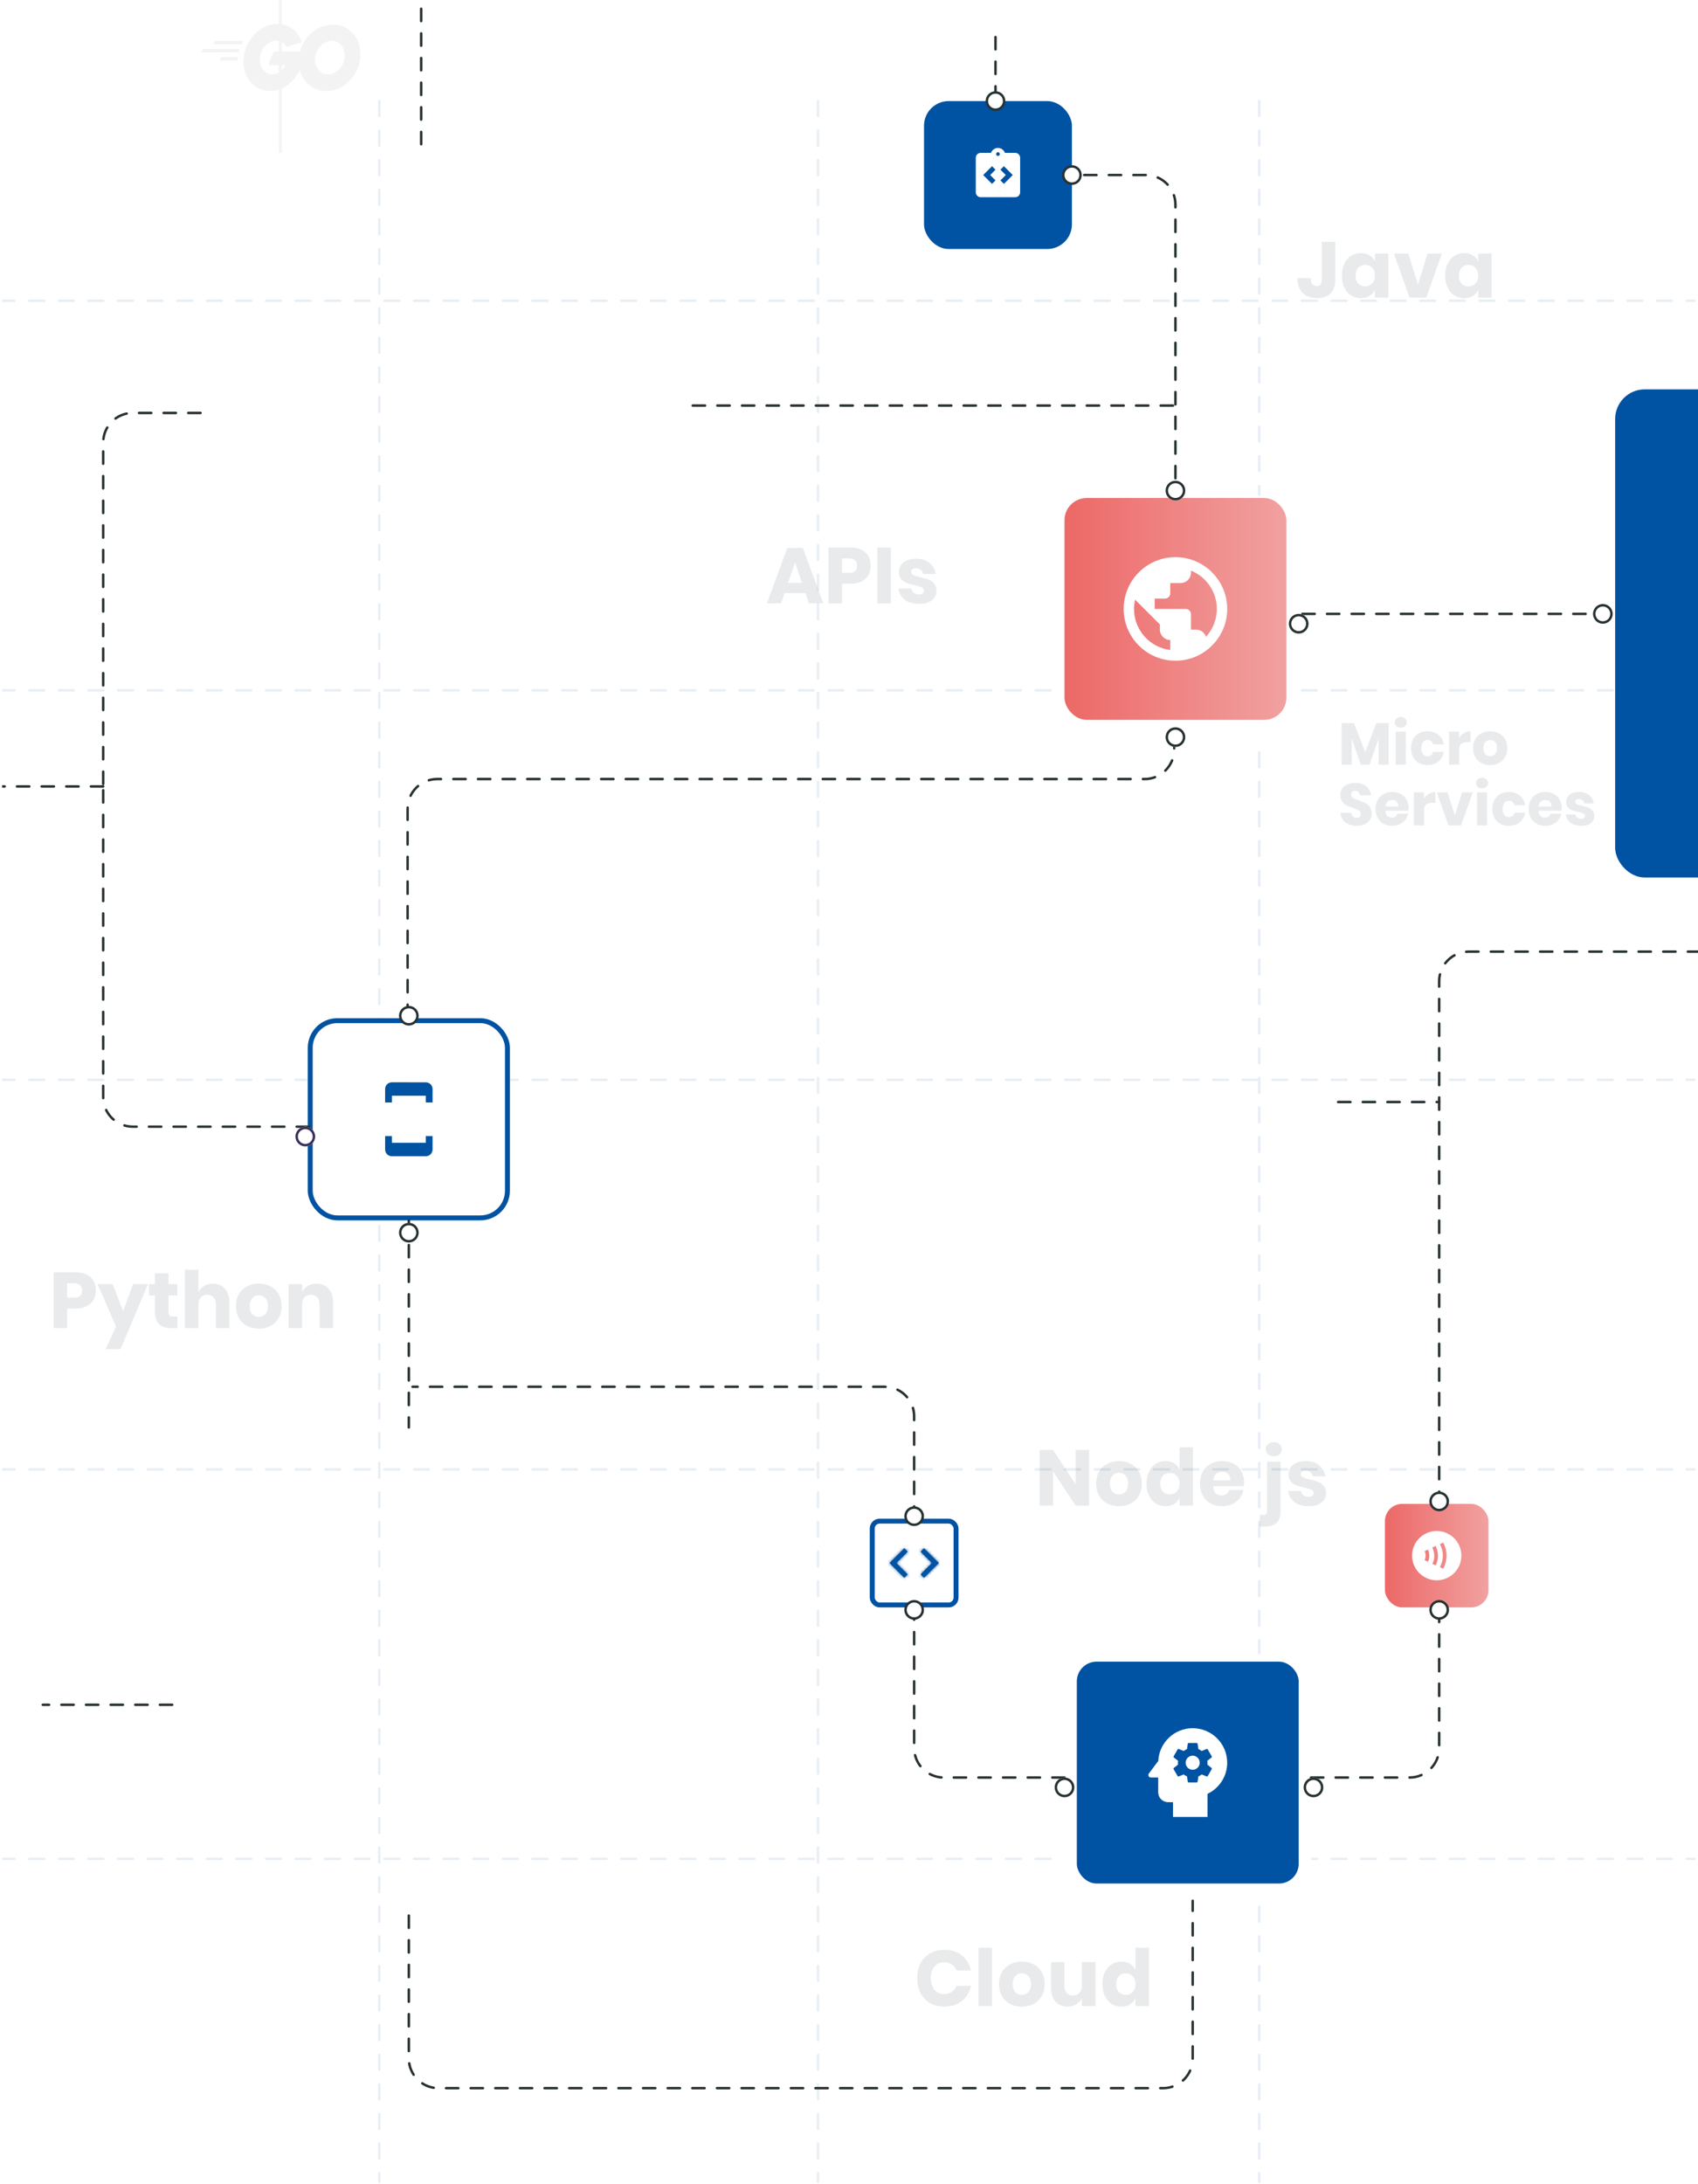 <svg width="615" height="791" viewBox="0 0 615 791" fill="none" xmlns="http://www.w3.org/2000/svg">
<g clip-path="url(#clip0_1085_4023)">
<path d="M-21.55 108.919H613.661" stroke="#E7EEF5" stroke-width="0.893" stroke-linecap="round" stroke-dasharray="5.36 5.36"/>
<path d="M137.365 36.604L137.365 790.107" stroke="#E7EEF5" stroke-width="0.893" stroke-linecap="round" stroke-dasharray="5.36 5.36"/>
<path d="M296.279 36.604L296.279 790.107" stroke="#E7EEF5" stroke-width="0.893" stroke-linecap="round" stroke-dasharray="5.36 5.36"/>
<path d="M456.086 36.604L456.086 790.107" stroke="#E7EEF5" stroke-width="0.893" stroke-linecap="round" stroke-dasharray="5.36 5.36"/>
<path d="M-21.55 249.977H613.661" stroke="#E7EEF5" stroke-width="0.893" stroke-linecap="round" stroke-dasharray="5.36 5.36"/>
<path d="M-21.55 391.036H613.661" stroke="#E7EEF5" stroke-width="0.893" stroke-linecap="round" stroke-dasharray="5.36 5.36"/>
<path d="M-21.55 532.095H613.661" stroke="#E7EEF5" stroke-width="0.893" stroke-linecap="round" stroke-dasharray="5.36 5.36"/>
<path d="M-21.55 673.154H613.661" stroke="#E7EEF5" stroke-width="0.893" stroke-linecap="round" stroke-dasharray="5.36 5.36"/>
<g filter="url(#filter0_d_1085_4023)">
<rect x="385.556" y="597.268" width="89.278" height="89.278" rx="10.713" fill="white"/>
</g>
<rect x="390.02" y="601.731" width="80.35" height="80.35" rx="7.142" fill="#0052A2"/>
<path d="M431.981 635.78C430.571 635.78 429.428 636.923 429.428 638.333C429.428 639.744 430.571 640.886 431.981 640.886C433.391 640.886 434.534 639.744 434.534 638.333C434.534 636.923 433.391 635.78 431.981 635.78Z" fill="white"/>
<path d="M431.981 625.836C425.287 625.836 419.842 631.085 419.52 637.69L416.093 642.261C415.646 642.85 416.075 643.689 416.807 643.689H419.485V649.045C419.485 651.008 421.091 652.615 423.055 652.615H424.84V657.971H437.337V649.616C441.55 647.616 444.478 643.314 444.478 638.333C444.478 631.424 438.89 625.836 431.981 625.836ZM437.337 638.333C437.337 638.565 437.319 638.797 437.301 639.029L438.783 640.208C438.926 640.315 438.962 640.493 438.872 640.654L437.444 643.135C437.355 643.296 437.159 643.35 437.016 643.296L435.248 642.582C434.873 642.868 434.481 643.1 434.052 643.278L433.767 645.171C433.749 645.349 433.588 645.474 433.41 645.474H430.553C430.375 645.474 430.232 645.349 430.196 645.171L429.928 643.278C429.482 643.1 429.089 642.868 428.714 642.582L426.947 643.296C426.786 643.35 426.59 643.296 426.501 643.135L425.072 640.654C424.983 640.511 425.019 640.315 425.162 640.208L426.661 639.029C426.643 638.797 426.626 638.565 426.626 638.333C426.626 638.101 426.661 637.851 426.697 637.637L425.179 636.459C425.037 636.351 425.001 636.173 425.09 635.994L426.518 633.531C426.608 633.37 426.786 633.317 426.947 633.37L428.732 634.084C429.089 633.816 429.5 633.566 429.928 633.388L430.196 631.496C430.232 631.317 430.375 631.192 430.553 631.192H433.41C433.588 631.192 433.731 631.317 433.767 631.496L434.034 633.388C434.463 633.566 434.856 633.799 435.23 634.084L437.016 633.37C437.176 633.317 437.373 633.37 437.444 633.531L438.872 635.994C438.962 636.155 438.926 636.351 438.783 636.459L437.266 637.637C437.319 637.851 437.337 638.083 437.337 638.333Z" fill="white"/>
<rect x="315.92" y="550.843" width="30.354" height="30.354" rx="2.678" fill="white" stroke="#0052A2" stroke-width="1.786"/>
<mask id="path-14-inside-1_1085_4023" fill="white">
<path d="M328.776 570.127L324.669 566.02L328.776 561.914L327.526 560.664L322.169 566.02L327.526 571.377L328.776 570.127ZM333.418 570.127L337.525 566.02L333.418 561.914L334.668 560.664L340.025 566.02L334.668 571.377L333.418 570.127Z"/>
</mask>
<path d="M328.776 570.127L324.669 566.02L328.776 561.914L327.526 560.664L322.169 566.02L327.526 571.377L328.776 570.127ZM333.418 570.127L337.525 566.02L333.418 561.914L334.668 560.664L340.025 566.02L334.668 571.377L333.418 570.127Z" fill="#0052A2"/>
<path d="M328.776 570.127L330.038 571.39L331.301 570.127L330.038 568.865L328.776 570.127ZM324.669 566.02L323.406 564.758L322.144 566.02L323.406 567.283L324.669 566.02ZM328.776 561.914L330.038 563.176L331.301 561.914L330.038 560.651L328.776 561.914ZM327.526 560.664L328.789 559.401L327.526 558.138L326.263 559.401L327.526 560.664ZM322.169 566.02L320.907 564.758L319.644 566.02L320.907 567.283L322.169 566.02ZM327.526 571.377L326.263 572.64L327.526 573.902L328.789 572.64L327.526 571.377ZM337.525 566.02L338.788 567.283L340.05 566.02L338.788 564.758L337.525 566.02ZM333.418 561.914L332.156 560.651L330.893 561.914L332.156 563.176L333.418 561.914ZM334.668 560.664L335.931 559.401L334.668 558.138L333.406 559.401L334.668 560.664ZM340.025 566.02L341.287 567.283L342.55 566.02L341.287 564.758L340.025 566.02ZM334.668 571.377L333.406 572.64L334.668 573.902L335.931 572.64L334.668 571.377ZM330.038 568.865L325.932 564.758L323.406 567.283L327.513 571.39L330.038 568.865ZM325.932 567.283L330.038 563.176L327.513 560.651L323.406 564.758L325.932 567.283ZM330.038 560.651L328.789 559.401L326.263 561.926L327.513 563.176L330.038 560.651ZM326.263 559.401L320.907 564.758L323.432 567.283L328.789 561.926L326.263 559.401ZM320.907 567.283L326.263 572.64L328.789 570.114L323.432 564.758L320.907 567.283ZM328.789 572.64L330.038 571.39L327.513 568.865L326.263 570.114L328.789 572.64ZM334.681 571.39L338.788 567.283L336.262 564.758L332.156 568.865L334.681 571.39ZM338.788 564.758L334.681 560.651L332.156 563.176L336.262 567.283L338.788 564.758ZM334.681 563.176L335.931 561.926L333.406 559.401L332.156 560.651L334.681 563.176ZM333.406 561.926L338.762 567.283L341.287 564.758L335.931 559.401L333.406 561.926ZM338.762 564.758L333.406 570.114L335.931 572.64L341.287 567.283L338.762 564.758ZM335.931 570.114L334.681 568.865L332.156 571.39L333.406 572.64L335.931 570.114Z" fill="#0052A2" mask="url(#path-14-inside-1_1085_4023)"/>
<rect x="112.367" y="369.609" width="71.422" height="71.422" rx="9.821" fill="white" stroke="#0052A2" stroke-width="1.786"/>
<path d="M141.94 395.906H141.047V396.799V398.341H140.378V394.364C140.378 393.525 141.076 392.822 141.94 392.822C141.94 392.822 141.94 392.822 141.94 392.822L154.215 392.834H154.216C155.086 392.834 155.778 393.53 155.778 394.364V398.341H155.108V396.799V395.906H154.216H141.94ZM154.216 414.735H155.108V413.843V412.3H155.778V416.277C155.778 417.116 155.08 417.819 154.216 417.819H141.94C141.076 417.819 140.378 417.116 140.378 416.277V412.3H141.047V413.843V414.735H141.94H154.216Z" fill="#0052A2" stroke="#0052A2" stroke-width="1.786"/>
<g filter="url(#filter1_d_1085_4023)">
<g filter="url(#filter2_d_1085_4023)">
<rect x="381.093" y="174.091" width="89.278" height="89.278" rx="10.713" fill="white"/>
</g>
<rect x="385.556" y="178.555" width="80.35" height="80.35" rx="8.035" fill="url(#paint0_linear_1085_4023)"/>
<path d="M425.731 199.982C415.382 199.982 406.983 208.381 406.983 218.73C406.983 229.079 415.382 237.479 425.731 237.479C436.08 237.479 444.48 229.079 444.48 218.73C444.48 208.381 436.08 199.982 425.731 199.982ZM423.857 233.598C416.451 232.679 410.733 226.38 410.733 218.73C410.733 217.568 410.883 216.462 411.126 215.374L420.107 224.355V226.23C420.107 228.292 421.794 229.979 423.857 229.979V233.598ZM436.793 228.836C436.305 227.317 434.918 226.23 433.231 226.23H431.356V220.605C431.356 219.574 430.512 218.73 429.481 218.73H418.232V214.981H421.982C423.013 214.981 423.857 214.137 423.857 213.106V209.356H427.606C429.669 209.356 431.356 207.669 431.356 205.606V204.838C436.849 207.069 440.73 212.45 440.73 218.73C440.73 222.63 439.23 226.173 436.793 228.836Z" fill="white"/>
</g>
<rect x="334.668" y="36.604" width="53.567" height="53.567" rx="8.928" fill="#0052A2"/>
<path d="M367.701 55.352H363.969C363.594 54.316 362.612 53.567 361.451 53.567C360.291 53.567 359.309 54.316 358.934 55.352H355.202C355.077 55.352 354.961 55.361 354.845 55.388C354.497 55.459 354.184 55.638 353.943 55.879C353.783 56.04 353.649 56.236 353.559 56.45C353.47 56.656 353.416 56.888 353.416 57.138V69.637C353.416 69.878 353.47 70.119 353.559 70.333C353.649 70.547 353.783 70.735 353.943 70.904C354.184 71.145 354.497 71.324 354.845 71.395C354.961 71.413 355.077 71.422 355.202 71.422H367.701C368.683 71.422 369.486 70.619 369.486 69.637V57.138C369.486 56.156 368.683 55.352 367.701 55.352ZM360.559 65.325L359.3 66.592L356.095 63.387L359.3 60.182L360.559 61.45L358.621 63.387L360.559 65.325ZM361.451 56.468C361.085 56.468 360.782 56.165 360.782 55.798C360.782 55.432 361.085 55.129 361.451 55.129C361.818 55.129 362.121 55.432 362.121 55.798C362.121 56.165 361.818 56.468 361.451 56.468ZM363.603 66.592L362.344 65.325L364.282 63.387L362.344 61.45L363.603 60.182L366.808 63.387L363.603 66.592Z" fill="white"/>
<rect x="501.617" y="544.594" width="37.497" height="37.497" rx="6.249" fill="url(#paint1_linear_1085_4023)"/>
<path d="M520.366 554.414C515.438 554.414 511.438 558.414 511.438 563.342C511.438 568.27 515.438 572.27 520.366 572.27C525.294 572.27 529.293 568.27 529.293 563.342C529.293 558.414 525.294 554.414 520.366 554.414ZM517.205 565.529L515.991 564.976C516.241 564.431 516.357 563.869 516.348 563.315C516.339 562.753 516.223 562.208 515.991 561.708L517.205 561.146C517.518 561.815 517.678 562.538 517.687 563.288C517.696 564.056 517.536 564.806 517.205 565.529ZM519.946 566.922L518.785 566.261C519.25 565.44 519.482 564.494 519.482 563.449C519.482 562.387 519.241 561.369 518.768 560.414L519.964 559.816C520.535 560.958 520.821 562.181 520.821 563.449C520.821 564.726 520.526 565.895 519.946 566.922ZM522.749 568.1L521.544 567.511C522.241 566.083 522.598 564.672 522.598 563.324C522.598 561.976 522.241 560.583 521.544 559.182L522.74 558.583C523.544 560.173 523.937 561.762 523.937 563.324C523.937 564.878 523.544 566.485 522.749 568.1Z" fill="white"/>
<path d="M147.631 368.27V292.831C147.631 286.914 152.428 282.117 158.345 282.117H414.572C420.488 282.117 425.285 277.321 425.285 271.404V263.815" stroke="#273132" stroke-width="0.893" stroke-linecap="round" stroke-dasharray="4.46 4.46"/>
<path d="M425.731 173.199V74.1C425.731 68.184 420.935 63.387 415.018 63.387H389.128" stroke="#273132" stroke-width="0.893" stroke-linecap="round" stroke-dasharray="4.46 4.46"/>
<path d="M471.709 222.301H585.092" stroke="#273132" stroke-width="0.893" stroke-linecap="round" stroke-dasharray="4.46 4.46"/>
<path d="M360.559 35.711V12.499" stroke="#273132" stroke-width="0.893" stroke-linecap="round" stroke-dasharray="4.46 4.46"/>
<path d="M148.078 441.924L148.078 516.918" stroke="#273132" stroke-width="0.893" stroke-linecap="round" stroke-dasharray="4.46 4.46"/>
<path d="M331.097 549.95V512.9C331.097 506.983 326.301 502.187 320.384 502.187H149.417" stroke="#273132" stroke-width="0.893" stroke-linecap="round" stroke-dasharray="4.46 4.46"/>
<path d="M331.097 582.09V632.979C331.097 638.895 335.894 643.692 341.81 643.692H385.556" stroke="#273132" stroke-width="0.893" stroke-linecap="round" stroke-dasharray="4.46 4.46"/>
<path d="M474.834 643.692H510.545C516.462 643.692 521.258 638.895 521.258 632.979V582.09" stroke="#273132" stroke-width="0.893" stroke-linecap="round" stroke-dasharray="4.46 4.46"/>
<path d="M521.258 544.594V355.325C521.258 349.408 526.055 344.612 531.972 344.612H615" stroke="#273132" stroke-width="0.893" stroke-linecap="round" stroke-dasharray="4.46 4.46"/>
<path d="M484.655 399.071L521.258 399.071" stroke="#273132" stroke-width="0.893" stroke-linecap="round" stroke-dasharray="4.46 4.46"/>
<path d="M424.839 146.862H247.622" stroke="#273132" stroke-width="0.893" stroke-linecap="round" stroke-dasharray="4.46 4.46"/>
<path d="M148.078 693.687L148.078 745.468C148.078 751.385 152.874 756.182 158.791 756.182H421.267C427.184 756.182 431.981 751.385 431.981 745.468V688.331" stroke="#273132" stroke-width="0.893" stroke-linecap="round" stroke-dasharray="4.46 4.46"/>
<path d="M62.371 617.355H15.501" stroke="#273132" stroke-width="0.893" stroke-linecap="round" stroke-dasharray="4.46 4.46"/>
<path d="M111.92 407.999H48.087C42.17 407.999 37.374 403.202 37.374 397.286V284.796M72.638 149.54H48.087C42.17 149.54 37.374 154.337 37.374 160.253V284.796M37.374 284.796H-4.141M152.542 52.227V0" stroke="#273132" stroke-width="0.893" stroke-linecap="round" stroke-dasharray="4.46 4.46"/>
<g filter="url(#filter3_d_1085_4023)">
<circle cx="110.581" cy="407.999" r="3.571" fill="white"/>
<circle cx="110.581" cy="407.999" r="3.125" stroke="#392F5A" stroke-width="0.893"/>
</g>
<circle cx="360.559" cy="36.604" r="3.125" fill="white" stroke="#273132" stroke-width="0.893"/>
<circle cx="388.235" cy="63.387" r="3.125" fill="white" stroke="#273132" stroke-width="0.893"/>
<g filter="url(#filter4_d_1085_4023)">
<circle cx="425.731" cy="174.091" r="3.571" fill="white"/>
<circle cx="425.731" cy="174.091" r="3.125" stroke="#273132" stroke-width="0.893"/>
</g>
<g filter="url(#filter5_d_1085_4023)">
<circle cx="470.37" cy="222.301" r="3.571" fill="white"/>
<circle cx="470.37" cy="222.301" r="3.125" stroke="#273132" stroke-width="0.893"/>
</g>
<g filter="url(#filter6_d_1085_4023)">
<circle cx="425.731" cy="263.369" r="3.571" fill="white"/>
<circle cx="425.731" cy="263.369" r="3.125" stroke="#273132" stroke-width="0.893"/>
</g>
<circle cx="148.078" cy="367.824" r="3.125" fill="white" stroke="#273132" stroke-width="0.893"/>
<g filter="url(#filter7_d_1085_4023)">
<circle cx="385.556" cy="643.692" r="3.571" fill="white"/>
<circle cx="385.556" cy="643.692" r="3.125" stroke="#273132" stroke-width="0.893"/>
</g>
<g filter="url(#filter8_d_1085_4023)">
<circle cx="475.727" cy="643.692" r="3.571" fill="white"/>
<circle cx="475.727" cy="643.692" r="3.125" stroke="#273132" stroke-width="0.893"/>
</g>
<circle cx="331.097" cy="549.058" r="3.125" fill="white" stroke="#273132" stroke-width="0.893"/>
<circle cx="331.097" cy="582.983" r="3.125" fill="white" stroke="#273132" stroke-width="0.893"/>
<circle cx="521.258" cy="582.983" r="3.125" fill="white" stroke="#273132" stroke-width="0.893"/>
<circle cx="521.258" cy="543.701" r="3.125" fill="white" stroke="#273132" stroke-width="0.893"/>
<g filter="url(#filter9_d_1085_4023)">
<circle cx="148.078" cy="442.817" r="3.571" fill="white"/>
<circle cx="148.078" cy="442.817" r="3.125" stroke="#273132" stroke-width="0.893"/>
</g>
<circle cx="580.538" cy="222.301" r="3.125" fill="white" stroke="#273132" stroke-width="0.893"/>
<g opacity="0.05" clip-path="url(#clip1_1085_4023)">
<path d="M77.224 16.022C77.112 16.022 77.084 15.959 77.14 15.864L77.729 15.007C77.785 14.911 77.926 14.848 78.038 14.848H88.057C88.169 14.848 88.197 14.943 88.141 15.038L87.664 15.864C87.608 15.959 87.467 16.054 87.383 16.054L77.224 16.022Z" fill="black"/>
<path d="M72.986 18.943C72.874 18.943 72.846 18.879 72.902 18.784L73.492 17.927C73.548 17.832 73.688 17.768 73.8 17.768H86.597C86.71 17.768 86.766 17.863 86.738 17.959L86.513 18.721C86.485 18.848 86.373 18.911 86.261 18.911L72.986 18.943Z" fill="black"/>
<path d="M79.778 21.863C79.666 21.863 79.638 21.768 79.694 21.673L80.087 20.879C80.143 20.784 80.255 20.689 80.367 20.689H85.98C86.092 20.689 86.148 20.784 86.148 20.911L86.092 21.673C86.092 21.8 85.98 21.895 85.896 21.895L79.778 21.863Z" fill="black"/>
<path d="M108.908 15.451C107.14 15.959 105.933 16.34 104.193 16.848C103.772 16.975 103.744 17.006 103.379 16.53C102.958 15.991 102.65 15.642 102.06 15.324C100.292 14.34 98.581 14.626 96.981 15.8C95.073 17.197 94.09 19.26 94.118 21.831C94.147 24.371 95.69 26.466 97.907 26.815C99.815 27.101 101.415 26.339 102.678 24.72C102.93 24.371 103.155 23.99 103.436 23.546C102.425 23.546 101.162 23.546 98.019 23.546C97.43 23.546 97.29 23.133 97.486 22.593C97.851 21.609 98.524 19.959 98.917 19.133C99.001 18.943 99.198 18.625 99.619 18.625C101.05 18.625 106.326 18.625 109.834 18.625C109.778 19.482 109.778 20.339 109.666 21.197C109.357 23.482 108.599 25.577 107.364 27.418C105.344 30.434 102.706 32.307 99.366 32.815C96.616 33.227 94.062 32.624 91.817 30.72C89.74 28.942 88.562 26.593 88.253 23.672C87.888 20.212 88.786 17.102 90.638 14.372C92.631 11.42 95.269 9.547 98.496 8.88C101.134 8.341 103.66 8.69 105.933 10.436C107.421 11.547 108.487 13.07 109.189 14.911C109.357 15.197 109.245 15.356 108.908 15.451Z" fill="black"/>
<path d="M118.197 33.005C115.643 32.941 113.314 32.116 111.35 30.212C109.694 28.593 108.655 26.529 108.319 24.085C107.813 20.498 108.683 17.324 110.592 14.499C112.64 11.451 115.11 9.864 118.45 9.198C121.312 8.626 124.006 8.944 126.448 10.816C128.665 12.531 130.04 14.848 130.405 17.895C130.882 22.181 129.787 25.672 127.177 28.656C125.325 30.783 123.052 32.116 120.442 32.719C119.684 32.878 118.927 32.91 118.197 33.005ZM124.876 20.181C124.848 19.768 124.848 19.451 124.792 19.133C124.287 15.991 121.733 14.213 119.067 14.911C116.457 15.578 114.773 17.451 114.156 20.435C113.651 22.911 114.717 25.418 116.738 26.434C118.281 27.196 119.825 27.101 121.312 26.244C123.529 24.942 124.736 22.911 124.876 20.181Z" fill="black"/>
<line x1="101.5" y1="2.18557e-08" x2="101.5" y2="518" stroke="black"/>
</g>
<path d="M24.303 473.874V480.959H19.418V460.761H27.332C29.731 460.761 31.56 461.361 32.817 462.561C34.074 463.742 34.702 465.342 34.702 467.361C34.702 468.618 34.417 469.741 33.845 470.732C33.293 471.703 32.465 472.474 31.36 473.046C30.255 473.598 28.913 473.874 27.332 473.874H24.303ZM26.789 469.96C28.751 469.96 29.731 469.094 29.731 467.361C29.731 465.589 28.751 464.704 26.789 464.704H24.303V469.96H26.789ZM40.792 465.018L44.62 474.789L48.191 465.018H53.59L43.648 488.559H38.278L42.02 480.359L35.335 465.018H40.792ZM64.241 476.76V480.959H62.041C60.174 480.959 58.717 480.502 57.67 479.588C56.641 478.655 56.127 477.122 56.127 474.988V469.132H53.984V465.018H56.127V461.104H61.012V465.018H64.212V469.132H61.012V475.074C61.012 475.703 61.136 476.141 61.384 476.388C61.65 476.636 62.088 476.76 62.698 476.76H64.241ZM77.1 464.847C78.928 464.847 80.376 465.456 81.442 466.675C82.528 467.894 83.071 469.57 83.071 471.703V480.959H78.185V472.274C78.185 471.208 77.9 470.379 77.328 469.789C76.776 469.179 76.033 468.875 75.1 468.875C74.109 468.875 73.319 469.189 72.729 469.818C72.157 470.446 71.872 471.341 71.872 472.503V480.959H66.986V459.818H71.872V467.932C72.329 466.98 73.005 466.227 73.9 465.675C74.814 465.123 75.881 464.847 77.1 464.847ZM93.749 464.818C95.33 464.818 96.739 465.151 97.977 465.818C99.234 466.465 100.215 467.408 100.92 468.646C101.644 469.884 102.005 471.332 102.005 472.989C102.005 474.646 101.644 476.093 100.92 477.331C100.215 478.569 99.234 479.521 97.977 480.188C96.739 480.836 95.33 481.159 93.749 481.159C92.168 481.159 90.749 480.836 89.492 480.188C88.235 479.521 87.245 478.569 86.521 477.331C85.817 476.093 85.464 474.646 85.464 472.989C85.464 471.332 85.817 469.884 86.521 468.646C87.245 467.408 88.235 466.465 89.492 465.818C90.749 465.151 92.168 464.818 93.749 464.818ZM93.749 469.046C92.816 469.046 92.025 469.389 91.378 470.075C90.749 470.741 90.435 471.713 90.435 472.989C90.435 474.265 90.749 475.236 91.378 475.903C92.025 476.569 92.816 476.903 93.749 476.903C94.682 476.903 95.463 476.569 96.092 475.903C96.72 475.236 97.034 474.265 97.034 472.989C97.034 471.713 96.72 470.741 96.092 470.075C95.463 469.389 94.682 469.046 93.749 469.046ZM114.652 464.847C116.481 464.847 117.928 465.456 118.995 466.675C120.08 467.894 120.623 469.57 120.623 471.703V480.959H115.738V472.274C115.738 471.208 115.452 470.379 114.881 469.789C114.328 469.179 113.586 468.875 112.652 468.875C111.662 468.875 110.872 469.189 110.281 469.818C109.71 470.446 109.424 471.341 109.424 472.503V480.959H104.539V465.018H109.424V467.932C109.881 466.98 110.557 466.227 111.452 465.675C112.367 465.123 113.433 464.847 114.652 464.847Z" fill="#273132" fill-opacity="0.1"/>
<path d="M394.47 545.239H389.585L381.414 532.84V545.239H376.529V525.041H381.414L389.585 537.554V525.041H394.47V545.239ZM405.3 529.098C406.881 529.098 408.29 529.431 409.528 530.098C410.785 530.745 411.766 531.688 412.471 532.926C413.195 534.164 413.557 535.612 413.557 537.269C413.557 538.926 413.195 540.373 412.471 541.611C411.766 542.849 410.785 543.801 409.528 544.468C408.29 545.115 406.881 545.439 405.3 545.439C403.719 545.439 402.3 545.115 401.043 544.468C399.786 543.801 398.796 542.849 398.072 541.611C397.368 540.373 397.015 538.926 397.015 537.269C397.015 535.612 397.368 534.164 398.072 532.926C398.796 531.688 399.786 530.745 401.043 530.098C402.3 529.431 403.719 529.098 405.3 529.098ZM405.3 533.326C404.367 533.326 403.577 533.669 402.929 534.355C402.3 535.021 401.986 535.992 401.986 537.269C401.986 538.545 402.3 539.516 402.929 540.183C403.577 540.849 404.367 541.182 405.3 541.182C406.233 541.182 407.014 540.849 407.643 540.183C408.271 539.516 408.586 538.545 408.586 537.269C408.586 535.992 408.271 535.021 407.643 534.355C407.014 533.669 406.233 533.326 405.3 533.326ZM422.146 529.098C423.365 529.098 424.413 529.374 425.289 529.926C426.165 530.479 426.803 531.231 427.203 532.183V524.098H432.088V545.239H427.203V542.354C426.803 543.306 426.165 544.058 425.289 544.611C424.413 545.163 423.365 545.439 422.146 545.439C420.832 545.439 419.651 545.115 418.604 544.468C417.575 543.801 416.756 542.849 416.147 541.611C415.557 540.373 415.261 538.926 415.261 537.269C415.261 535.593 415.557 534.145 416.147 532.926C416.756 531.688 417.575 530.745 418.604 530.098C419.651 529.431 420.832 529.098 422.146 529.098ZM423.718 533.383C422.67 533.383 421.823 533.726 421.175 534.412C420.547 535.097 420.232 536.05 420.232 537.269C420.232 538.487 420.547 539.44 421.175 540.125C421.823 540.811 422.67 541.154 423.718 541.154C424.746 541.154 425.584 540.802 426.232 540.097C426.898 539.392 427.232 538.449 427.232 537.269C427.232 536.069 426.898 535.126 426.232 534.44C425.584 533.736 424.746 533.383 423.718 533.383ZM450.593 536.84C450.593 537.24 450.546 537.678 450.451 538.154H439.394C439.452 539.354 439.756 540.221 440.309 540.754C440.861 541.268 441.566 541.525 442.423 541.525C443.146 541.525 443.746 541.344 444.223 540.982C444.699 540.621 445.013 540.154 445.165 539.583H450.336C450.127 540.706 449.67 541.716 448.965 542.611C448.26 543.487 447.365 544.182 446.28 544.696C445.194 545.192 443.984 545.439 442.651 545.439C441.09 545.439 439.699 545.115 438.48 544.468C437.28 543.801 436.338 542.849 435.652 541.611C434.966 540.373 434.623 538.926 434.623 537.269C434.623 535.593 434.957 534.145 435.623 532.926C436.309 531.688 437.261 530.745 438.48 530.098C439.699 529.431 441.09 529.098 442.651 529.098C444.232 529.098 445.622 529.422 446.822 530.069C448.022 530.717 448.946 531.631 449.594 532.812C450.26 533.974 450.593 535.316 450.593 536.84ZM445.651 536.097C445.67 535.05 445.384 534.269 444.794 533.755C444.223 533.221 443.508 532.955 442.651 532.955C441.756 532.955 441.013 533.221 440.423 533.755C439.832 534.288 439.499 535.069 439.423 536.097H445.651ZM461.345 527.355C460.469 527.355 459.764 527.117 459.231 526.641C458.698 526.146 458.431 525.536 458.431 524.813C458.431 524.07 458.698 523.46 459.231 522.984C459.764 522.489 460.469 522.241 461.345 522.241C462.221 522.241 462.926 522.489 463.459 522.984C463.992 523.46 464.259 524.07 464.259 524.813C464.259 525.536 463.992 526.146 463.459 526.641C462.926 527.117 462.221 527.355 461.345 527.355ZM456.26 548.639H457.46C457.974 548.639 458.345 548.525 458.574 548.296C458.802 548.087 458.917 547.725 458.917 547.211V529.298H463.83V547.153C463.83 550.944 461.926 552.839 458.117 552.839H456.26V548.639ZM472.945 529.098C474.964 529.098 476.573 529.603 477.773 530.612C478.992 531.621 479.754 532.955 480.059 534.612H475.488C475.354 533.964 475.05 533.459 474.573 533.097C474.116 532.717 473.535 532.526 472.831 532.526C472.278 532.526 471.859 532.65 471.574 532.898C471.288 533.126 471.145 533.459 471.145 533.897C471.145 534.393 471.402 534.764 471.916 535.012C472.45 535.259 473.278 535.507 474.402 535.754C475.621 536.04 476.621 536.335 477.402 536.64C478.183 536.926 478.859 537.402 479.43 538.068C480.001 538.735 480.287 539.63 480.287 540.754C480.287 541.668 480.04 542.478 479.544 543.182C479.049 543.887 478.335 544.439 477.402 544.839C476.468 545.239 475.364 545.439 474.088 545.439C471.936 545.439 470.212 544.963 468.917 544.011C467.622 543.059 466.831 541.697 466.546 539.925H471.259C471.336 540.611 471.621 541.135 472.116 541.497C472.631 541.859 473.288 542.04 474.088 542.04C474.64 542.04 475.059 541.916 475.345 541.668C475.63 541.402 475.773 541.059 475.773 540.64C475.773 540.087 475.507 539.697 474.973 539.468C474.459 539.221 473.612 538.964 472.431 538.697C471.25 538.449 470.279 538.183 469.517 537.897C468.755 537.611 468.098 537.154 467.545 536.526C466.993 535.878 466.717 535.002 466.717 533.897C466.717 532.469 467.26 531.317 468.345 530.441C469.431 529.545 470.964 529.098 472.945 529.098Z" fill="#273132" fill-opacity="0.1"/>
<path d="M483.619 87.581V101.379C483.619 103.493 483.038 105.122 481.876 106.265C480.734 107.407 479.143 107.979 477.105 107.979C474.896 107.979 473.144 107.36 471.849 106.122C470.554 104.865 469.906 103.065 469.906 100.722H474.734C474.734 102.608 475.448 103.551 476.877 103.551C478.115 103.551 478.734 102.827 478.734 101.379V87.581H483.619ZM492.899 91.637C494.118 91.637 495.165 91.913 496.042 92.466C496.918 93.018 497.565 93.77 497.984 94.723V91.837H502.841V107.779H497.984V104.893C497.565 105.846 496.918 106.598 496.042 107.15C495.165 107.703 494.118 107.979 492.899 107.979C491.585 107.979 490.404 107.655 489.356 107.007C488.328 106.341 487.509 105.389 486.9 104.151C486.309 102.913 486.014 101.465 486.014 99.808C486.014 98.132 486.309 96.684 486.9 95.466C487.509 94.228 488.328 93.285 489.356 92.637C490.404 91.971 491.585 91.637 492.899 91.637ZM494.47 95.923C493.423 95.923 492.575 96.266 491.928 96.951C491.299 97.637 490.985 98.589 490.985 99.808C490.985 101.027 491.299 101.979 491.928 102.665C492.575 103.351 493.423 103.693 494.47 103.693C495.499 103.693 496.337 103.341 496.984 102.636C497.651 101.932 497.984 100.989 497.984 99.808C497.984 98.608 497.651 97.665 496.984 96.98C496.337 96.275 495.499 95.923 494.47 95.923ZM513.575 103.008L517.032 91.837H522.232L516.575 107.779H510.518L504.862 91.837H510.061L513.575 103.008ZM530.312 91.637C531.531 91.637 532.578 91.913 533.454 92.466C534.331 93.018 534.978 93.77 535.397 94.723V91.837H540.254V107.779H535.397V104.893C534.978 105.846 534.331 106.598 533.454 107.15C532.578 107.703 531.531 107.979 530.312 107.979C528.998 107.979 527.817 107.655 526.769 107.007C525.741 106.341 524.922 105.389 524.312 104.151C523.722 102.913 523.427 101.465 523.427 99.808C523.427 98.132 523.722 96.684 524.312 95.466C524.922 94.228 525.741 93.285 526.769 92.637C527.817 91.971 528.998 91.637 530.312 91.637ZM531.883 95.923C530.836 95.923 529.988 96.266 529.341 96.951C528.712 97.637 528.398 98.589 528.398 99.808C528.398 101.027 528.712 101.979 529.341 102.665C529.988 103.351 530.836 103.693 531.883 103.693C532.912 103.693 533.75 103.341 534.397 102.636C535.064 101.932 535.397 100.989 535.397 99.808C535.397 98.608 535.064 97.665 534.397 96.98C533.75 96.275 532.912 95.923 531.883 95.923Z" fill="#273132" fill-opacity="0.1"/>
<path d="M291.729 214.798H284.158L282.901 218.483H277.759L285.158 198.428H290.786L298.186 218.483H292.986L291.729 214.798ZM290.472 211.084L287.958 203.656L285.415 211.084H290.472ZM304.97 211.398V218.483H300.085V198.285H307.998C310.398 198.285 312.226 198.885 313.483 200.085C314.741 201.266 315.369 202.865 315.369 204.884C315.369 206.141 315.083 207.265 314.512 208.255C313.96 209.227 313.131 209.998 312.026 210.569C310.922 211.122 309.579 211.398 307.998 211.398H304.97ZM307.455 207.484C309.417 207.484 310.398 206.617 310.398 204.884C310.398 203.113 309.417 202.227 307.455 202.227H304.97V207.484H307.455ZM322.658 198.285V218.483H317.773V198.285H322.658ZM331.83 202.342C333.849 202.342 335.459 202.846 336.659 203.856C337.878 204.865 338.639 206.198 338.944 207.855H334.373C334.24 207.208 333.935 206.703 333.459 206.341C333.002 205.96 332.421 205.77 331.716 205.77C331.164 205.77 330.745 205.894 330.459 206.141C330.174 206.37 330.031 206.703 330.031 207.141C330.031 207.636 330.288 208.008 330.802 208.255C331.335 208.503 332.164 208.751 333.288 208.998C334.506 209.284 335.506 209.579 336.287 209.884C337.068 210.17 337.744 210.646 338.316 211.312C338.887 211.979 339.173 212.874 339.173 213.998C339.173 214.912 338.925 215.721 338.43 216.426C337.935 217.131 337.22 217.683 336.287 218.083C335.354 218.483 334.249 218.683 332.973 218.683C330.821 218.683 329.097 218.207 327.802 217.255C326.507 216.302 325.717 214.941 325.431 213.169H330.145C330.221 213.855 330.507 214.379 331.002 214.741C331.516 215.102 332.173 215.283 332.973 215.283C333.526 215.283 333.945 215.16 334.23 214.912C334.516 214.645 334.659 214.302 334.659 213.883C334.659 213.331 334.392 212.941 333.859 212.712C333.345 212.465 332.497 212.207 331.316 211.941C330.135 211.693 329.164 211.427 328.402 211.141C327.64 210.855 326.983 210.398 326.431 209.77C325.879 209.122 325.602 208.246 325.602 207.141C325.602 205.713 326.145 204.561 327.231 203.684C328.317 202.789 329.85 202.342 331.83 202.342Z" fill="#273132" fill-opacity="0.1"/>
<path d="M342.01 706.075C344.582 706.075 346.705 706.751 348.381 708.103C350.076 709.455 351.171 711.284 351.667 713.588H346.496C346.115 712.655 345.524 711.922 344.724 711.389C343.944 710.855 343.01 710.589 341.925 710.589C340.496 710.589 339.344 711.112 338.468 712.16C337.592 713.207 337.154 714.607 337.154 716.36C337.154 718.112 337.592 719.512 338.468 720.559C339.344 721.588 340.496 722.102 341.925 722.102C343.01 722.102 343.944 721.835 344.724 721.302C345.524 720.769 346.115 720.045 346.496 719.131H351.667C351.171 721.416 350.076 723.245 348.381 724.616C346.705 725.968 344.582 726.644 342.01 726.644C340.049 726.644 338.325 726.216 336.839 725.359C335.354 724.483 334.202 723.264 333.383 721.702C332.583 720.14 332.183 718.359 332.183 716.36C332.183 714.36 332.583 712.579 333.383 711.017C334.202 709.455 335.354 708.246 336.839 707.389C338.325 706.513 340.049 706.075 342.01 706.075ZM359.29 705.332V726.473H354.405V705.332H359.29ZM370.119 710.332C371.7 710.332 373.109 710.665 374.347 711.331C375.604 711.979 376.585 712.922 377.29 714.16C378.014 715.398 378.376 716.845 378.376 718.502C378.376 720.159 378.014 721.607 377.29 722.845C376.585 724.083 375.604 725.035 374.347 725.702C373.109 726.349 371.7 726.673 370.119 726.673C368.538 726.673 367.119 726.349 365.862 725.702C364.605 725.035 363.615 724.083 362.891 722.845C362.187 721.607 361.834 720.159 361.834 718.502C361.834 716.845 362.187 715.398 362.891 714.16C363.615 712.922 364.605 711.979 365.862 711.331C367.119 710.665 368.538 710.332 370.119 710.332ZM370.119 714.56C369.186 714.56 368.396 714.903 367.748 715.588C367.119 716.255 366.805 717.226 366.805 718.502C366.805 719.778 367.119 720.75 367.748 721.416C368.396 722.083 369.186 722.416 370.119 722.416C371.052 722.416 371.833 722.083 372.462 721.416C373.09 720.75 373.405 719.778 373.405 718.502C373.405 717.226 373.09 716.255 372.462 715.588C371.833 714.903 371.052 714.56 370.119 714.56ZM396.765 710.531V726.473H391.851V723.587C391.394 724.521 390.708 725.263 389.794 725.816C388.899 726.368 387.851 726.644 386.651 726.644C384.823 726.644 383.366 726.035 382.28 724.816C381.214 723.597 380.68 721.921 380.68 719.788V710.531H385.537V719.188C385.537 720.273 385.813 721.121 386.366 721.73C386.937 722.321 387.699 722.616 388.651 722.616C389.641 722.616 390.422 722.302 390.994 721.673C391.565 721.045 391.851 720.15 391.851 718.988V710.531H396.765ZM406.188 710.332C407.407 710.332 408.455 710.608 409.331 711.16C410.207 711.712 410.845 712.465 411.245 713.417V705.332H416.13V726.473H411.245V723.587C410.845 724.54 410.207 725.292 409.331 725.844C408.455 726.397 407.407 726.673 406.188 726.673C404.874 726.673 403.693 726.349 402.646 725.702C401.617 725.035 400.798 724.083 400.189 722.845C399.598 721.607 399.303 720.159 399.303 718.502C399.303 716.826 399.598 715.379 400.189 714.16C400.798 712.922 401.617 711.979 402.646 711.331C403.693 710.665 404.874 710.332 406.188 710.332ZM407.759 714.617C406.712 714.617 405.864 714.96 405.217 715.645C404.588 716.331 404.274 717.283 404.274 718.502C404.274 719.721 404.588 720.673 405.217 721.359C405.864 722.045 406.712 722.388 407.759 722.388C408.788 722.388 409.626 722.035 410.273 721.331C410.94 720.626 411.273 719.683 411.273 718.502C411.273 717.302 410.94 716.36 410.273 715.674C409.626 714.969 408.788 714.617 407.759 714.617Z" fill="#273132" fill-opacity="0.1"/>
<path d="M502.953 261.864V276.905H499.289V267.499L496.032 276.905H492.861L489.583 267.477V276.905H485.919V261.864H490.397L494.489 272.341L498.496 261.864H502.953ZM505.14 261.585C505.14 261.028 505.34 260.571 505.74 260.214C506.14 259.842 506.669 259.657 507.326 259.657C507.983 259.657 508.511 259.842 508.911 260.214C509.311 260.571 509.511 261.028 509.511 261.585C509.511 262.128 509.311 262.585 508.911 262.956C508.511 263.314 507.983 263.492 507.326 263.492C506.669 263.492 506.14 263.314 505.74 262.956C505.34 262.585 505.14 262.128 505.14 261.585ZM509.147 264.949V276.905H505.483V264.949H509.147ZM517.076 264.799C518.619 264.799 519.912 265.228 520.955 266.085C521.997 266.928 522.654 268.092 522.926 269.577H519.048C518.933 269.063 518.698 268.663 518.34 268.377C517.983 268.092 517.533 267.949 516.991 267.949C516.348 267.949 515.819 268.206 515.405 268.72C514.991 269.22 514.784 269.956 514.784 270.927C514.784 271.898 514.991 272.641 515.405 273.156C515.819 273.655 516.348 273.905 516.991 273.905C517.533 273.905 517.983 273.763 518.34 273.477C518.698 273.191 518.933 272.791 519.048 272.277H522.926C522.654 273.763 521.997 274.934 520.955 275.791C519.912 276.634 518.619 277.055 517.076 277.055C515.905 277.055 514.862 276.812 513.948 276.327C513.048 275.827 512.341 275.112 511.827 274.184C511.313 273.256 511.055 272.17 511.055 270.927C511.055 269.67 511.305 268.585 511.805 267.67C512.32 266.742 513.034 266.035 513.948 265.549C514.862 265.049 515.905 264.799 517.076 264.799ZM528.502 267.199C528.959 266.47 529.545 265.892 530.259 265.463C530.988 265.035 531.773 264.821 532.616 264.821V268.742H531.566C530.595 268.742 529.838 268.949 529.295 269.363C528.767 269.777 528.502 270.477 528.502 271.463V276.905H524.838V264.949H528.502V267.199ZM539.742 264.799C540.928 264.799 541.985 265.049 542.913 265.549C543.856 266.035 544.592 266.742 545.12 267.67C545.663 268.599 545.934 269.684 545.934 270.927C545.934 272.17 545.663 273.256 545.12 274.184C544.592 275.112 543.856 275.827 542.913 276.327C541.985 276.812 540.928 277.055 539.742 277.055C538.556 277.055 537.492 276.812 536.549 276.327C535.607 275.827 534.864 275.112 534.321 274.184C533.793 273.256 533.528 272.17 533.528 270.927C533.528 269.684 533.793 268.599 534.321 267.67C534.864 266.742 535.607 266.035 536.549 265.549C537.492 265.049 538.556 264.799 539.742 264.799ZM539.742 267.97C539.042 267.97 538.449 268.227 537.964 268.742C537.492 269.242 537.257 269.97 537.257 270.927C537.257 271.884 537.492 272.613 537.964 273.113C538.449 273.613 539.042 273.863 539.742 273.863C540.442 273.863 541.028 273.613 541.499 273.113C541.97 272.613 542.206 271.884 542.206 270.927C542.206 269.97 541.97 269.242 541.499 268.742C541.028 268.227 540.442 267.97 539.742 267.97ZM496.804 294.641C496.804 295.441 496.596 296.177 496.182 296.848C495.782 297.52 495.182 298.055 494.382 298.455C493.597 298.855 492.64 299.055 491.511 299.055C489.811 299.055 488.411 298.641 487.312 297.812C486.212 296.984 485.612 295.827 485.512 294.341H489.411C489.468 294.913 489.668 295.363 490.011 295.691C490.368 296.02 490.818 296.184 491.361 296.184C491.833 296.184 492.204 296.055 492.475 295.798C492.747 295.541 492.882 295.198 492.882 294.77C492.882 294.384 492.754 294.063 492.497 293.806C492.254 293.549 491.947 293.341 491.575 293.184C491.204 293.013 490.69 292.813 490.033 292.584C489.076 292.256 488.29 291.942 487.676 291.642C487.076 291.327 486.554 290.87 486.112 290.27C485.683 289.656 485.469 288.863 485.469 287.892C485.469 286.992 485.697 286.213 486.154 285.556C486.612 284.899 487.24 284.399 488.04 284.057C488.854 283.699 489.783 283.521 490.826 283.521C492.511 283.521 493.847 283.921 494.832 284.721C495.832 285.521 496.396 286.621 496.525 288.02H492.561C492.49 287.52 492.304 287.128 492.004 286.842C491.718 286.542 491.325 286.392 490.826 286.392C490.397 286.392 490.047 286.506 489.776 286.735C489.518 286.963 489.39 287.299 489.39 287.742C489.39 288.099 489.504 288.406 489.733 288.663C489.976 288.906 490.276 289.106 490.633 289.263C490.99 289.42 491.504 289.62 492.175 289.863C493.147 290.192 493.94 290.52 494.554 290.849C495.168 291.163 495.696 291.627 496.139 292.241C496.582 292.856 496.804 293.656 496.804 294.641ZM510.185 292.606C510.185 292.906 510.15 293.234 510.078 293.591H501.786C501.829 294.491 502.057 295.141 502.472 295.541C502.886 295.927 503.414 296.12 504.057 296.12C504.6 296.12 505.05 295.984 505.407 295.713C505.764 295.441 506 295.091 506.114 294.663H509.992C509.835 295.505 509.493 296.263 508.964 296.934C508.435 297.591 507.764 298.112 506.95 298.498C506.136 298.869 505.229 299.055 504.229 299.055C503.057 299.055 502.015 298.812 501.1 298.327C500.2 297.827 499.493 297.112 498.979 296.184C498.465 295.256 498.208 294.17 498.208 292.927C498.208 291.67 498.458 290.585 498.958 289.67C499.472 288.742 500.186 288.035 501.1 287.549C502.015 287.049 503.057 286.799 504.229 286.799C505.414 286.799 506.457 287.042 507.357 287.528C508.257 288.013 508.95 288.699 509.435 289.585C509.935 290.456 510.185 291.463 510.185 292.606ZM506.479 292.049C506.493 291.263 506.279 290.677 505.836 290.292C505.407 289.892 504.872 289.692 504.229 289.692C503.557 289.692 503 289.892 502.557 290.292C502.115 290.692 501.865 291.277 501.807 292.049H506.479ZM515.759 289.199C516.216 288.47 516.802 287.892 517.516 287.463C518.245 287.035 519.03 286.821 519.873 286.821V290.742H518.823C517.852 290.742 517.095 290.949 516.552 291.363C516.024 291.777 515.759 292.477 515.759 293.463V298.905H512.095V286.949H515.759V289.199ZM526.935 295.327L529.527 286.949H533.427L529.185 298.905H524.642L520.4 286.949H524.299L526.935 295.327ZM534.602 283.585C534.602 283.028 534.802 282.571 535.202 282.214C535.602 281.842 536.13 281.657 536.787 281.657C537.445 281.657 537.973 281.842 538.373 282.214C538.773 282.571 538.973 283.028 538.973 283.585C538.973 284.128 538.773 284.585 538.373 284.956C537.973 285.314 537.445 285.492 536.787 285.492C536.13 285.492 535.602 285.314 535.202 284.956C534.802 284.585 534.602 284.128 534.602 283.585ZM538.609 286.949V298.905H534.945V286.949H538.609ZM546.538 286.799C548.081 286.799 549.373 287.228 550.416 288.085C551.459 288.928 552.116 290.092 552.387 291.577H548.509C548.395 291.063 548.159 290.663 547.802 290.377C547.445 290.092 546.995 289.949 546.452 289.949C545.809 289.949 545.281 290.206 544.867 290.72C544.452 291.22 544.245 291.956 544.245 292.927C544.245 293.898 544.452 294.641 544.867 295.156C545.281 295.655 545.809 295.905 546.452 295.905C546.995 295.905 547.445 295.763 547.802 295.477C548.159 295.191 548.395 294.791 548.509 294.277H552.387C552.116 295.763 551.459 296.934 550.416 297.791C549.373 298.634 548.081 299.055 546.538 299.055C545.367 299.055 544.324 298.812 543.41 298.327C542.51 297.827 541.803 297.112 541.288 296.184C540.774 295.256 540.517 294.17 540.517 292.927C540.517 291.67 540.767 290.585 541.267 289.67C541.781 288.742 542.495 288.035 543.41 287.549C544.324 287.049 545.367 286.799 546.538 286.799ZM565.656 292.606C565.656 292.906 565.62 293.234 565.549 293.591H557.257C557.3 294.491 557.528 295.141 557.942 295.541C558.357 295.927 558.885 296.12 559.528 296.12C560.071 296.12 560.521 295.984 560.878 295.713C561.235 295.441 561.471 295.091 561.585 294.663H565.463C565.306 295.505 564.963 296.263 564.435 296.934C563.906 297.591 563.235 298.112 562.421 298.498C561.606 298.869 560.699 299.055 559.699 299.055C558.528 299.055 557.485 298.812 556.571 298.327C555.671 297.827 554.964 297.112 554.45 296.184C553.936 295.256 553.679 294.17 553.679 292.927C553.679 291.67 553.929 290.585 554.428 289.67C554.943 288.742 555.657 288.035 556.571 287.549C557.485 287.049 558.528 286.799 559.699 286.799C560.885 286.799 561.928 287.042 562.828 287.528C563.728 288.013 564.42 288.699 564.906 289.585C565.406 290.456 565.656 291.463 565.656 292.606ZM561.949 292.049C561.964 291.263 561.749 290.677 561.306 290.292C560.878 289.892 560.342 289.692 559.699 289.692C559.028 289.692 558.471 289.892 558.028 290.292C557.585 290.692 557.335 291.277 557.278 292.049H561.949ZM571.916 286.799C573.43 286.799 574.637 287.178 575.537 287.935C576.451 288.692 577.022 289.692 577.251 290.934H573.823C573.723 290.449 573.494 290.07 573.137 289.799C572.794 289.513 572.358 289.37 571.83 289.37C571.416 289.37 571.101 289.463 570.887 289.649C570.673 289.82 570.566 290.07 570.566 290.399C570.566 290.77 570.759 291.049 571.144 291.234C571.544 291.42 572.166 291.606 573.008 291.792C573.923 292.006 574.673 292.227 575.258 292.456C575.844 292.67 576.351 293.027 576.779 293.527C577.208 294.027 577.422 294.698 577.422 295.541C577.422 296.227 577.237 296.834 576.865 297.362C576.494 297.891 575.958 298.305 575.258 298.605C574.558 298.905 573.73 299.055 572.773 299.055C571.159 299.055 569.866 298.698 568.894 297.984C567.923 297.27 567.33 296.248 567.116 294.92H570.651C570.709 295.434 570.923 295.827 571.294 296.098C571.68 296.37 572.173 296.505 572.773 296.505C573.187 296.505 573.501 296.413 573.715 296.227C573.93 296.027 574.037 295.77 574.037 295.455C574.037 295.041 573.837 294.748 573.437 294.577C573.051 294.391 572.416 294.198 571.53 293.998C570.644 293.813 569.916 293.613 569.344 293.399C568.773 293.184 568.28 292.841 567.866 292.37C567.452 291.884 567.245 291.227 567.245 290.399C567.245 289.327 567.652 288.463 568.466 287.806C569.28 287.135 570.43 286.799 571.916 286.799Z" fill="#273132" fill-opacity="0.1"/>
<rect x="585" y="141" width="56.245" height="176.77" rx="10.713" fill="#0052A2"/>
</g>
<defs>
<filter id="filter0_d_1085_4023" x="376.629" y="590.125" width="107.133" height="107.133" filterUnits="userSpaceOnUse" color-interpolation-filters="sRGB">
<feFlood flood-opacity="0" result="BackgroundImageFix"/>
<feColorMatrix in="SourceAlpha" type="matrix" values="0 0 0 0 0 0 0 0 0 0 0 0 0 0 0 0 0 0 127 0" result="hardAlpha"/>
<feOffset dy="1.786"/>
<feGaussianBlur stdDeviation="4.464"/>
<feComposite in2="hardAlpha" operator="out"/>
<feColorMatrix type="matrix" values="0 0 0 0 0.914 0 0 0 0 0.918 0 0 0 0 0.922 0 0 0 1 0"/>
<feBlend mode="normal" in2="BackgroundImageFix" result="effect1_dropShadow_1085_4023"/>
<feBlend mode="normal" in="SourceGraphic" in2="effect1_dropShadow_1085_4023" result="shape"/>
</filter>
<filter id="filter1_d_1085_4023" x="372.165" y="166.949" width="107.133" height="107.133" filterUnits="userSpaceOnUse" color-interpolation-filters="sRGB">
<feFlood flood-opacity="0" result="BackgroundImageFix"/>
<feColorMatrix in="SourceAlpha" type="matrix" values="0 0 0 0 0 0 0 0 0 0 0 0 0 0 0 0 0 0 127 0" result="hardAlpha"/>
<feOffset dy="1.786"/>
<feGaussianBlur stdDeviation="4.464"/>
<feComposite in2="hardAlpha" operator="out"/>
<feColorMatrix type="matrix" values="0 0 0 0 0.914 0 0 0 0 0.918 0 0 0 0 0.922 0 0 0 1 0"/>
<feBlend mode="normal" in2="BackgroundImageFix" result="effect1_dropShadow_1085_4023"/>
<feBlend mode="normal" in="SourceGraphic" in2="effect1_dropShadow_1085_4023" result="shape"/>
</filter>
<filter id="filter2_d_1085_4023" x="370.379" y="166.949" width="110.704" height="110.704" filterUnits="userSpaceOnUse" color-interpolation-filters="sRGB">
<feFlood flood-opacity="0" result="BackgroundImageFix"/>
<feColorMatrix in="SourceAlpha" type="matrix" values="0 0 0 0 0 0 0 0 0 0 0 0 0 0 0 0 0 0 127 0" result="hardAlpha"/>
<feOffset dy="3.571"/>
<feGaussianBlur stdDeviation="5.357"/>
<feComposite in2="hardAlpha" operator="out"/>
<feColorMatrix type="matrix" values="0 0 0 0 0.871 0 0 0 0 0.878 0 0 0 0 0.878 0 0 0 1 0"/>
<feBlend mode="normal" in2="BackgroundImageFix" result="effect1_dropShadow_1085_4023"/>
<feBlend mode="normal" in="SourceGraphic" in2="effect1_dropShadow_1085_4023" result="shape"/>
</filter>
<filter id="filter3_d_1085_4023" x="96.297" y="397.286" width="28.569" height="28.569" filterUnits="userSpaceOnUse" color-interpolation-filters="sRGB">
<feFlood flood-opacity="0" result="BackgroundImageFix"/>
<feColorMatrix in="SourceAlpha" type="matrix" values="0 0 0 0 0 0 0 0 0 0 0 0 0 0 0 0 0 0 127 0" result="hardAlpha"/>
<feOffset dy="3.571"/>
<feGaussianBlur stdDeviation="5.357"/>
<feComposite in2="hardAlpha" operator="out"/>
<feColorMatrix type="matrix" values="0 0 0 0 0.871 0 0 0 0 0.878 0 0 0 0 0.878 0 0 0 1 0"/>
<feBlend mode="normal" in2="BackgroundImageFix" result="effect1_dropShadow_1085_4023"/>
<feBlend mode="normal" in="SourceGraphic" in2="effect1_dropShadow_1085_4023" result="shape"/>
</filter>
<filter id="filter4_d_1085_4023" x="411.447" y="163.378" width="28.569" height="28.569" filterUnits="userSpaceOnUse" color-interpolation-filters="sRGB">
<feFlood flood-opacity="0" result="BackgroundImageFix"/>
<feColorMatrix in="SourceAlpha" type="matrix" values="0 0 0 0 0 0 0 0 0 0 0 0 0 0 0 0 0 0 127 0" result="hardAlpha"/>
<feOffset dy="3.571"/>
<feGaussianBlur stdDeviation="5.357"/>
<feComposite in2="hardAlpha" operator="out"/>
<feColorMatrix type="matrix" values="0 0 0 0 0.871 0 0 0 0 0.878 0 0 0 0 0.878 0 0 0 1 0"/>
<feBlend mode="normal" in2="BackgroundImageFix" result="effect1_dropShadow_1085_4023"/>
<feBlend mode="normal" in="SourceGraphic" in2="effect1_dropShadow_1085_4023" result="shape"/>
</filter>
<filter id="filter5_d_1085_4023" x="456.086" y="211.588" width="28.569" height="28.569" filterUnits="userSpaceOnUse" color-interpolation-filters="sRGB">
<feFlood flood-opacity="0" result="BackgroundImageFix"/>
<feColorMatrix in="SourceAlpha" type="matrix" values="0 0 0 0 0 0 0 0 0 0 0 0 0 0 0 0 0 0 127 0" result="hardAlpha"/>
<feOffset dy="3.571"/>
<feGaussianBlur stdDeviation="5.357"/>
<feComposite in2="hardAlpha" operator="out"/>
<feColorMatrix type="matrix" values="0 0 0 0 0.871 0 0 0 0 0.878 0 0 0 0 0.878 0 0 0 1 0"/>
<feBlend mode="normal" in2="BackgroundImageFix" result="effect1_dropShadow_1085_4023"/>
<feBlend mode="normal" in="SourceGraphic" in2="effect1_dropShadow_1085_4023" result="shape"/>
</filter>
<filter id="filter6_d_1085_4023" x="411.447" y="252.656" width="28.569" height="28.569" filterUnits="userSpaceOnUse" color-interpolation-filters="sRGB">
<feFlood flood-opacity="0" result="BackgroundImageFix"/>
<feColorMatrix in="SourceAlpha" type="matrix" values="0 0 0 0 0 0 0 0 0 0 0 0 0 0 0 0 0 0 127 0" result="hardAlpha"/>
<feOffset dy="3.571"/>
<feGaussianBlur stdDeviation="5.357"/>
<feComposite in2="hardAlpha" operator="out"/>
<feColorMatrix type="matrix" values="0 0 0 0 0.871 0 0 0 0 0.878 0 0 0 0 0.878 0 0 0 1 0"/>
<feBlend mode="normal" in2="BackgroundImageFix" result="effect1_dropShadow_1085_4023"/>
<feBlend mode="normal" in="SourceGraphic" in2="effect1_dropShadow_1085_4023" result="shape"/>
</filter>
<filter id="filter7_d_1085_4023" x="371.272" y="632.979" width="28.569" height="28.569" filterUnits="userSpaceOnUse" color-interpolation-filters="sRGB">
<feFlood flood-opacity="0" result="BackgroundImageFix"/>
<feColorMatrix in="SourceAlpha" type="matrix" values="0 0 0 0 0 0 0 0 0 0 0 0 0 0 0 0 0 0 127 0" result="hardAlpha"/>
<feOffset dy="3.571"/>
<feGaussianBlur stdDeviation="5.357"/>
<feComposite in2="hardAlpha" operator="out"/>
<feColorMatrix type="matrix" values="0 0 0 0 0.871 0 0 0 0 0.878 0 0 0 0 0.878 0 0 0 1 0"/>
<feBlend mode="normal" in2="BackgroundImageFix" result="effect1_dropShadow_1085_4023"/>
<feBlend mode="normal" in="SourceGraphic" in2="effect1_dropShadow_1085_4023" result="shape"/>
</filter>
<filter id="filter8_d_1085_4023" x="461.442" y="632.979" width="28.569" height="28.569" filterUnits="userSpaceOnUse" color-interpolation-filters="sRGB">
<feFlood flood-opacity="0" result="BackgroundImageFix"/>
<feColorMatrix in="SourceAlpha" type="matrix" values="0 0 0 0 0 0 0 0 0 0 0 0 0 0 0 0 0 0 127 0" result="hardAlpha"/>
<feOffset dy="3.571"/>
<feGaussianBlur stdDeviation="5.357"/>
<feComposite in2="hardAlpha" operator="out"/>
<feColorMatrix type="matrix" values="0 0 0 0 0.871 0 0 0 0 0.878 0 0 0 0 0.878 0 0 0 1 0"/>
<feBlend mode="normal" in2="BackgroundImageFix" result="effect1_dropShadow_1085_4023"/>
<feBlend mode="normal" in="SourceGraphic" in2="effect1_dropShadow_1085_4023" result="shape"/>
</filter>
<filter id="filter9_d_1085_4023" x="133.793" y="432.104" width="28.569" height="28.569" filterUnits="userSpaceOnUse" color-interpolation-filters="sRGB">
<feFlood flood-opacity="0" result="BackgroundImageFix"/>
<feColorMatrix in="SourceAlpha" type="matrix" values="0 0 0 0 0 0 0 0 0 0 0 0 0 0 0 0 0 0 127 0" result="hardAlpha"/>
<feOffset dy="3.571"/>
<feGaussianBlur stdDeviation="5.357"/>
<feComposite in2="hardAlpha" operator="out"/>
<feColorMatrix type="matrix" values="0 0 0 0 0.871 0 0 0 0 0.878 0 0 0 0 0.878 0 0 0 1 0"/>
<feBlend mode="normal" in2="BackgroundImageFix" result="effect1_dropShadow_1085_4023"/>
<feBlend mode="normal" in="SourceGraphic" in2="effect1_dropShadow_1085_4023" result="shape"/>
</filter>
<linearGradient id="paint0_linear_1085_4023" x1="381.948" y1="218.73" x2="465.906" y2="218.73" gradientUnits="userSpaceOnUse">
<stop stop-color="#EC6664"/>
<stop offset="1" stop-color="#F1A1A1"/>
</linearGradient>
<linearGradient id="paint1_linear_1085_4023" x1="499.933" y1="563.342" x2="539.114" y2="563.342" gradientUnits="userSpaceOnUse">
<stop stop-color="#EC6664"/>
<stop offset="1" stop-color="#F1A1A1"/>
</linearGradient>
<clipPath id="clip0_1085_4023">
<rect width="614.23" height="791" fill="white" transform="translate(0.77)"/>
</clipPath>
<clipPath id="clip1_1085_4023">
<rect width="71.422" height="71.422" fill="white" transform="translate(65.942 -16.07)"/>
</clipPath>
</defs>
</svg>
